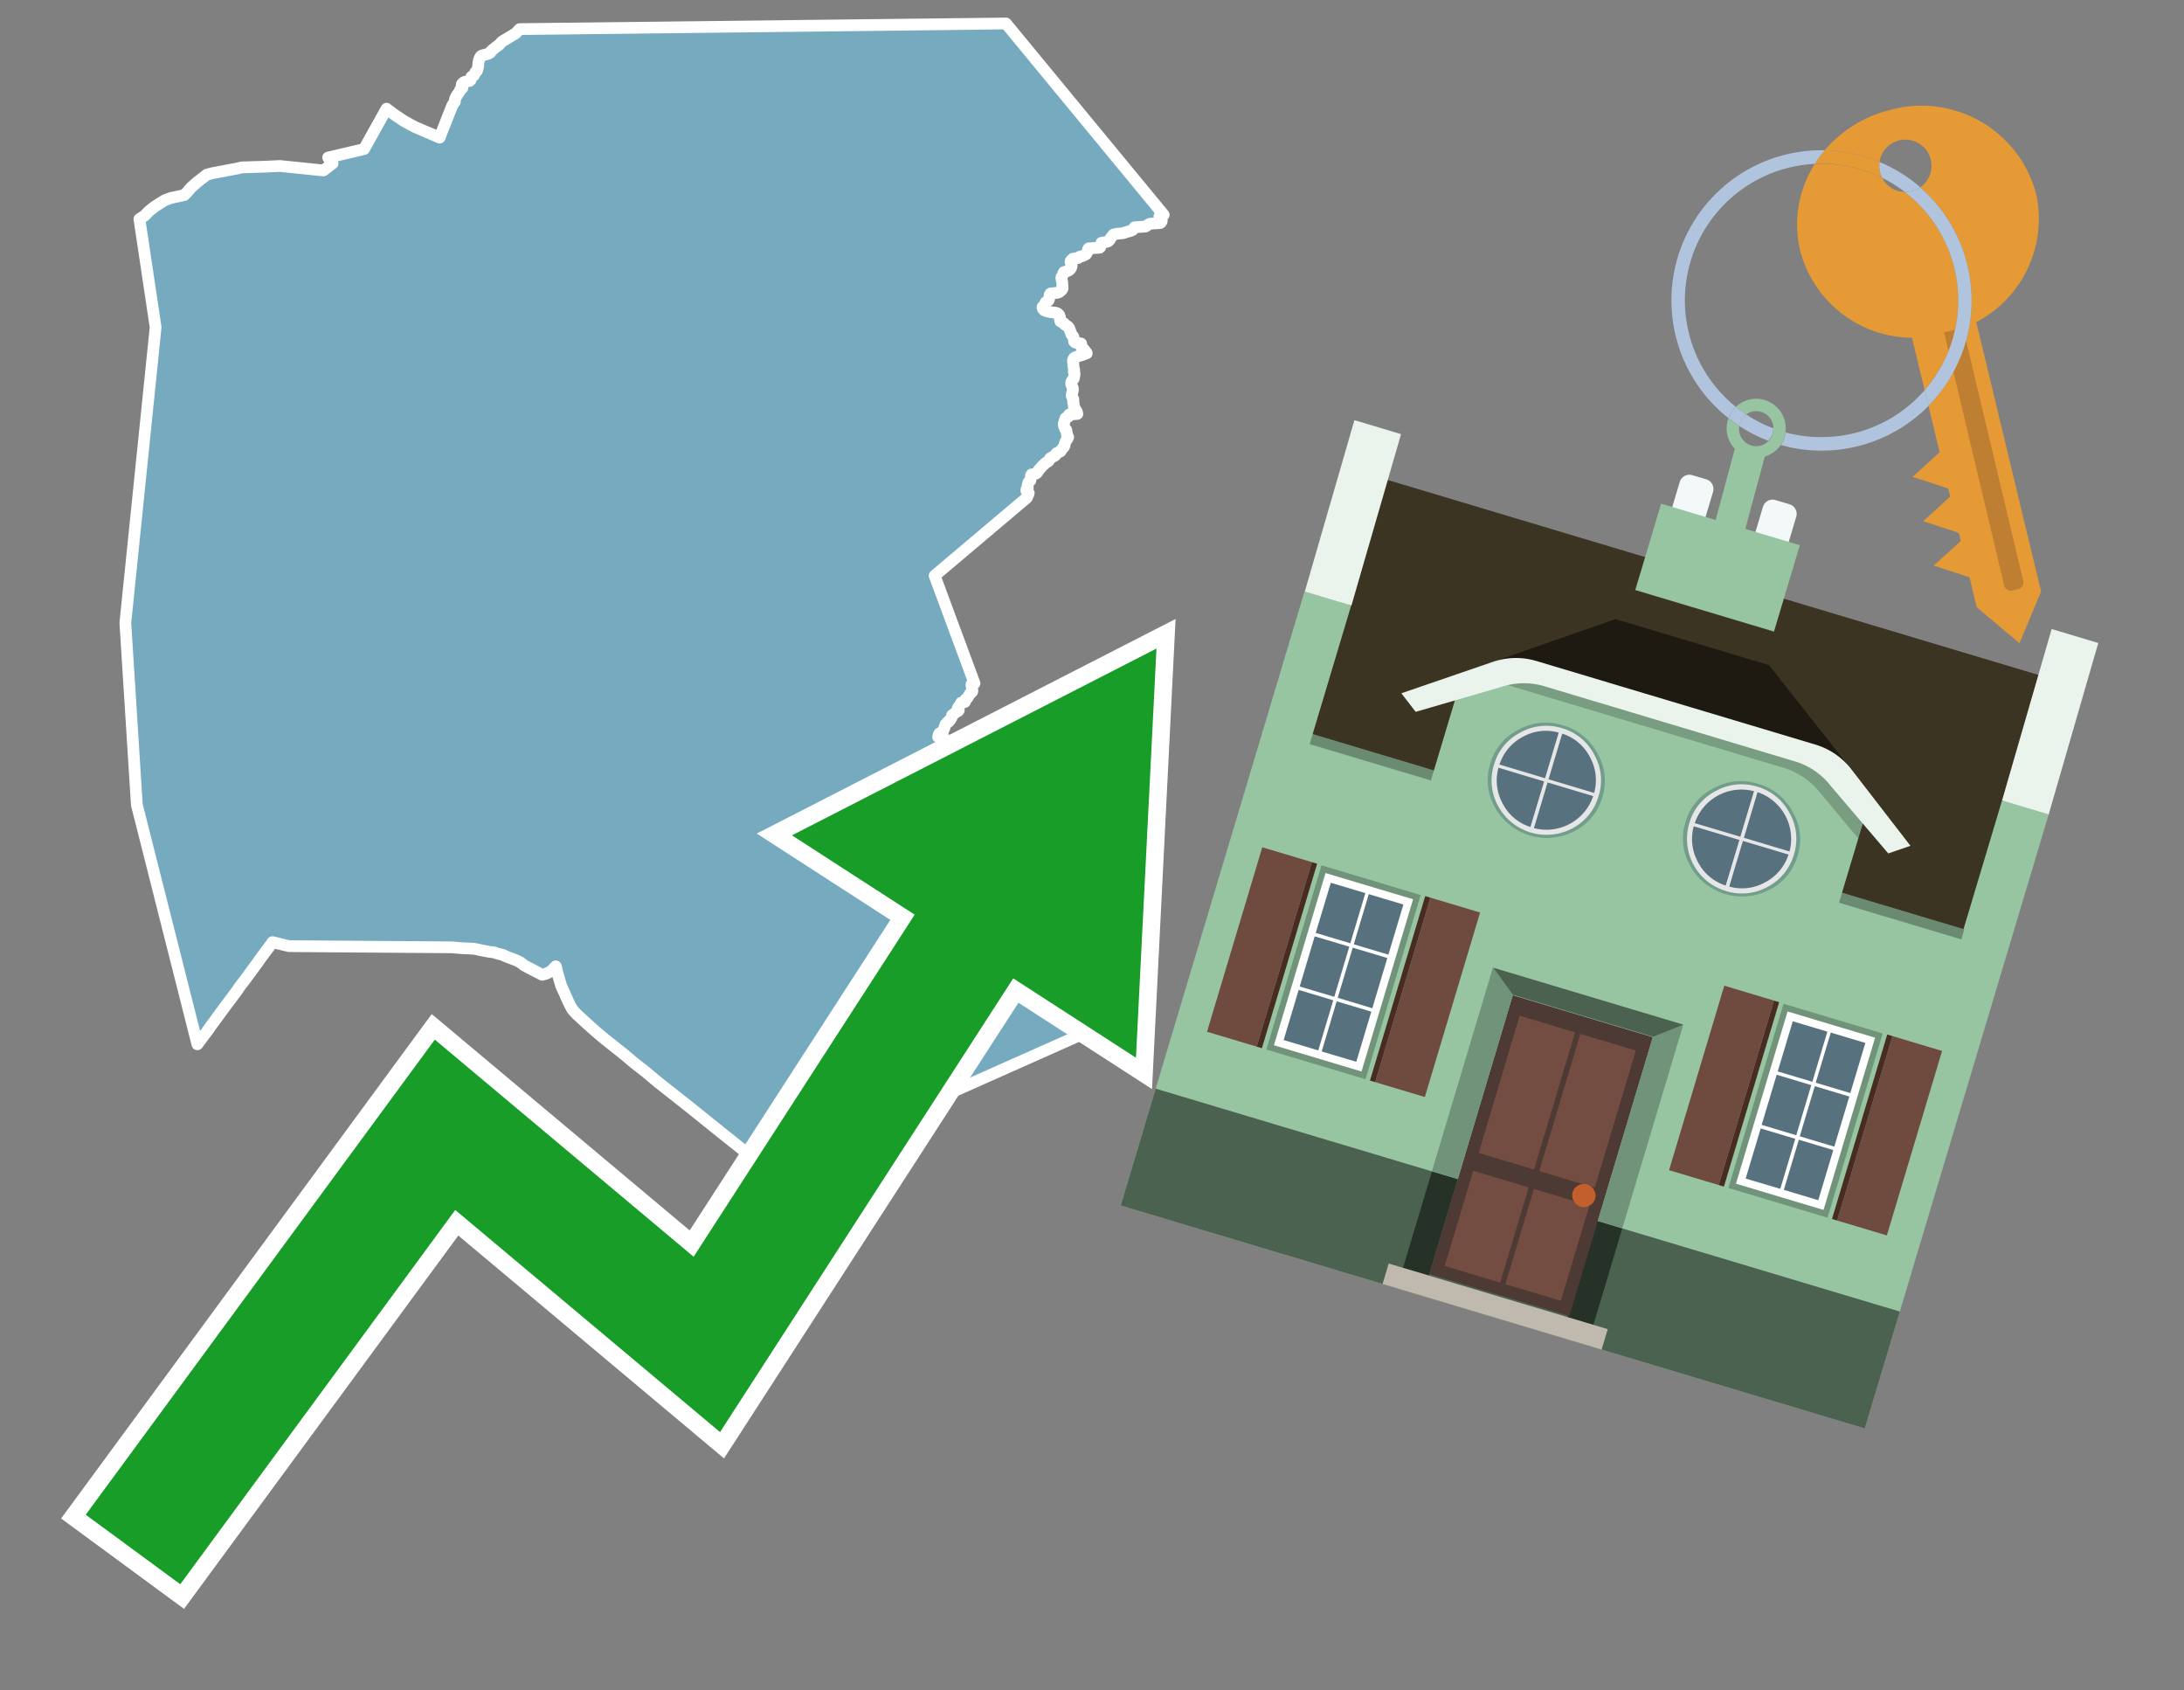 <svg id="Text" xmlns="http://www.w3.org/2000/svg" width="93.05" height="72" viewBox="0 0 93.05 72"><rect x="0" y="0" width="93.05" height="72" fill="#808080" stroke="none"/><polygon points="5.83,34.28 5.34,26.53 6.63,13.94 5.94,9.33 6.17,9.18 6.32,9.02 6.38,8.97 6.41,8.94 6.49,8.88 6.59,8.8 6.81,8.66 6.94,8.58 7.02,8.53 7.15,8.48 7.29,8.43 7.85,8.31 7.96,8.2 8.16,7.97 8.4,7.76 8.76,7.48 8.81,7.44 9.03,7.38 9.19,7.35 9.93,7.21 10.1,7.18 10.3,7.13 11.29,7.1 11.92,7.07 13.78,7.26 14.17,6.96 13.98,6.71 15.51,6.35 16.47,4.63 16.53,4.68 16.6,4.73 16.76,4.85 16.86,4.92 17.19,5.14 17.29,5.2 17.35,5.23 17.47,5.3 17.7,5.42 18.73,5.86 19.27,4.49 19.31,4.43 19.36,4.36 19.38,4.33 19.38,4.26 19.39,4.21 19.41,4.17 19.44,4.1 19.46,4.07 19.56,3.93 19.6,3.84 19.62,3.81 19.67,3.78 19.7,3.75 19.7,3.72 19.67,3.64 19.67,3.61 19.68,3.58 19.75,3.51 19.82,3.48 20,3.45 20.05,3.41 20.08,3.28 20.11,3.25 20.18,3.22 20.21,3.18 20.25,3.08 20.32,3.02 20.37,2.85 20.38,2.7 20.4,2.58 20.44,2.47 20.48,2.4 20.52,2.37 20.8,2.29 20.86,2.26 20.9,2.23 20.93,2.17 21.15,1.99 21.25,1.92 21.29,1.88 21.39,1.77 21.97,1.42 22.14,1.24 42.86,1 49.58,9.15 49.4,9.21 49.4,9.24 49.42,9.27 49.46,9.3 49.5,9.4 49.49,9.44 49.47,9.47 49.43,9.5 49,9.53 48.92,9.57 48.85,9.62 48.8,9.65 48.34,9.68 48.28,9.76 48.25,9.8 48.18,9.83 48.07,9.86 47.94,9.9 47.86,9.93 47.57,9.96 47.44,9.99 47.4,10.04 47.33,10.13 47.26,10.24 47.23,10.27 47.16,10.3 46.93,10.34 46.92,10.37 46.9,10.42 46.89,10.48 46.88,10.52 46.85,10.55 46.38,10.58 46.36,10.61 46.35,10.66 46.34,10.69 46.32,10.74 46.29,10.8 46.27,10.83 46.22,10.86 46.14,10.9 45.99,10.94 45.93,10.99 45.71,11.02 45.66,11.07 45.62,11.11 45.61,11.14 45.61,11.17 45.62,11.2 45.64,11.26 45.65,11.29 45.66,11.32 45.65,11.36 45.64,11.4 45.62,11.43 45.6,11.46 45.55,11.51 45.47,11.55 45.33,11.59 45.31,11.62 45.3,11.65 45.29,11.68 45.27,11.73 45.25,11.76 45.23,11.79 45.22,11.82 45.22,11.85 45.23,11.91 45.24,11.95 45.25,11.99 45.26,12.02 45.26,12.09 45.26,12.15 45.27,12.22 45.27,12.26 45.27,12.29 45.25,12.33 45.23,12.36 45.18,12.4 45.13,12.44 45.05,12.47 44.76,12.5 44.72,12.56 44.72,12.6 44.71,12.66 44.69,12.76 44.67,12.8 44.61,12.83 44.55,12.88 44.54,12.92 44.52,12.95 44.49,12.99 44.46,13.03 44.42,13.07 44.42,13.12 44.43,13.15 44.46,13.18 44.48,13.21 44.57,13.25 44.73,13.29 44.98,13.32 45.06,13.35 45.1,13.39 45.13,13.42 45.12,13.45 45.13,13.48 45.16,13.51 45.15,13.54 45.16,13.58 45.16,13.61 45.17,13.65 45.18,13.69 45.24,13.72 45.3,13.75 45.34,13.78 45.37,13.83 45.44,13.87 45.5,13.91 45.55,13.97 45.57,14.02 45.58,14.05 45.6,14.1 45.61,14.13 45.62,14.16 45.64,14.2 45.65,14.25 45.69,14.29 45.73,14.34 45.74,14.38 45.75,14.44 45.75,14.47 45.76,14.51 45.76,14.54 45.81,14.59 46.06,14.63 46.07,14.68 46.07,14.71 46.07,14.75 46.07,14.78 46.09,14.81 46.15,14.85 46.18,14.88 46.22,14.93 46.24,14.96 46.26,14.99 46.29,15.02 46.3,15.05 46.11,15.12 45.98,15.16 45.83,15.21 45.76,15.25 45.72,15.33 45.71,15.38 45.72,15.45 45.73,15.49 45.73,15.54 45.73,15.58 45.73,15.61 45.74,15.64 45.75,15.69 45.76,15.73 45.77,15.77 45.76,15.8 45.75,15.84 45.76,15.87 45.78,15.92 45.78,15.95 45.77,16.02 45.76,16.06 45.75,16.11 45.74,16.14 45.7,16.18 45.68,16.21 45.65,16.25 45.64,16.29 45.64,16.33 45.64,16.36 45.65,16.39 45.68,16.47 45.7,16.51 45.71,16.54 45.71,16.59 45.71,16.63 45.7,16.67 45.69,16.7 45.68,16.74 45.67,16.77 45.67,16.82 45.66,16.86 45.68,16.91 45.7,16.95 45.73,17 45.73,17.04 45.73,17.08 45.72,17.11 45.73,17.15 45.74,17.18 45.75,17.21 45.75,17.24 45.75,17.28 45.75,17.31 45.75,17.34 45.77,17.37 45.81,17.42 45.81,17.46 45.83,17.49 45.87,17.52 45.89,17.57 45.89,17.6 45.9,17.63 45.55,17.66 45.53,17.7 45.53,17.74 45.47,17.77 45.4,17.81 45.39,17.84 45.38,17.87 45.36,17.92 45.35,17.95 45.34,18 45.32,18.06 45.32,18.1 45.33,18.13 45.34,18.16 45.35,18.19 45.36,18.22 45.37,18.25 45.41,18.29 45.43,18.32 45.44,18.36 45.44,18.39 45.45,18.43 45.46,18.47 45.46,18.5 45.46,18.53 45.48,18.57 45.51,18.62 45.5,18.65 45.47,18.7 45.45,18.73 45.43,18.76 45.41,18.79 45.39,18.82 45.38,18.86 45.37,18.89 45.36,18.93 45.36,18.96 45.34,19.01 45.32,19.05 45.29,19.08 45.26,19.11 45.23,19.15 45.21,19.19 45.18,19.23 45.09,19.27 45.02,19.3 44.99,19.33 44.98,19.36 44.96,19.4 44.89,19.44 44.79,19.49 44.74,19.52 44.72,19.57 44.69,19.62 44.65,19.66 44.59,19.69 44.52,19.74 44.5,19.77 44.45,19.81 44.41,19.85 44.36,19.9 44.34,19.93 44.29,19.98 44.26,20.02 44.23,20.07 44.2,20.11 44.18,20.14 44.12,20.18 43.95,20.21 43.93,20.24 43.92,20.28 43.92,20.33 43.92,20.36 43.91,20.39 43.91,20.42 43.9,20.47 43.85,20.51 43.82,20.54 43.81,20.57 43.8,20.6 43.79,20.64 43.78,20.67 43.78,20.71 43.79,20.75 43.79,20.78 43.76,20.82 43.73,20.85 43.73,20.9 43.75,20.93 43.81,20.97 43.83,21 43.82,21.04 43.8,21.09 43.77,21.13 43.75,21.16 43.75,21.2 39.82,24.52 41.52,29.11 41.39,29.15 41.39,29.2 41.4,29.23 41.4,29.26 41.41,29.29 41.41,29.32 41.42,29.37 41.43,29.42 41.42,29.46 41.38,29.5 41.33,29.54 41.31,29.57 41.29,29.61 41.26,29.65 41.24,29.69 41.22,29.72 41.2,29.75 41.14,29.79 41.12,29.84 41.12,29.87 41.11,29.9 40.95,29.93 40.93,29.97 40.91,30.01 40.89,30.04 40.87,30.08 40.84,30.11 40.81,30.15 40.8,30.18 40.83,30.21 40.85,30.25 40.82,30.29 40.75,30.32 40.7,30.36 40.65,30.4 40.6,30.44 40.56,30.47 40.55,30.5 40.55,30.54 40.54,30.57 40.51,30.62 40.49,30.66 40.44,30.69 40.42,30.74 40.36,30.77 40.34,30.8 40.31,30.83 40.28,30.86 40.27,30.9 40.26,30.94 40.24,30.98 40.23,31.02 40.21,31.07 40.19,31.11 40.18,31.14 40.17,31.17 40.09,31.2 40.02,31.24 40,31.28 39.99,31.31 39.98,31.35 39.97,31.39 40.48,31.57 41.41,32.18 42.93,32.45 43.23,32.75 45.79,37.76 46.91,43.69 37.56,47.85 34.16,51 33.01,50.06 31.44,48.81 31.24,48.65 30.75,48.26 29.37,47.15 28.05,46.11 27.5,45.65 27,45.26 26.6,44.92 25.78,44.27 25.48,44.02 25.16,43.74 24.58,43.21 24.43,43.05 24.39,43 24.32,42.88 24.28,42.8 24.21,42.66 23.96,42.1 23.91,41.99 23.78,41.55 23.75,41.45 23.73,41.37 23.69,41.19 23.68,41.16 23.62,41.22 23.58,41.26 23.54,41.31 23.5,41.34 23.42,41.4 23.25,41.48 23.1,41.52 22.33,41.12 22.26,41.06 22.19,41.01 22.15,40.98 22.01,40.91 21.64,40.77 21.49,40.71 21.45,40.68 21.14,40.6 21.07,40.57 20.84,40.54 20.63,40.5 20.47,40.47 20.34,40.44 20.17,40.41 19.58,40.38 19.27,40.35 12.32,40.3 12.06,40.24 11.74,40.16 11.61,40.13 11.57,40.19 11.08,40.85 11.02,40.94 10.55,41.58 10.47,41.69 10.21,42.03 10.11,42.18 9.82,42.57 9.78,42.62 9.38,43.16 9.17,43.45 9.02,43.65 8.81,43.95 8.7,44.09 8.41,44.48 " fill="#75aabf" stroke="#fff" stroke-linejoin="round" stroke-width="0.5"/><polygon points="49.272 27.624 33.741 35.58 38.97 38.959 29.553 53.529 18.525 44.281 3.652 64.518 7.681 67.479 19.396 51.538 30.678 60.999 43.169 41.673 48.398 45.053 49.272 27.624" fill="none" stroke="#fff" stroke-miterlimit="10" stroke-width="1.5"/><polygon points="49.272 27.624 33.741 35.58 38.97 38.959 29.553 53.529 18.525 44.281 3.652 64.518 7.681 67.479 19.396 51.538 30.678 60.999 43.169 41.673 48.398 45.053 49.272 27.624" fill="#179d28"/><path d="M80.19,7.577a1.16,1.16,0,0,1-.094-.251,1.114,1.114,0,0,1-.018-.429A6.367,6.367,0,0,0,77.743,6.4a5.269,5.269,0,0,0-.423.577c.1,0,.192-.007.288-.007A5.794,5.794,0,0,1,80.19,7.577Z" fill="#e69a35"/><path d="M77.608,6.4A6.394,6.394,0,0,0,73.64,17.81a1.26,1.26,0,0,1,.317-.48A5.821,5.821,0,0,1,77.32,6.981a5.269,5.269,0,0,1,.423-.577Z" fill="#b0c4de"/><path d="M84.2,13.72a4.962,4.962,0,0,0,2.545-5.48,5.047,5.047,0,0,0-6.179-3.566A5.322,5.322,0,0,0,77.743,6.4a6.367,6.367,0,0,1,2.335.493,1.114,1.114,0,1,1,1.736,1.084,6.392,6.392,0,0,1,.347,9.3l.479,1.985-.438.4-.716.648.92.3.6.2.082.341-.438.4-.716.648.92.3.605.2.082.341-.438.4-.716.649.92.3.605.2.307,1.274,1.821,1.534.921-2.2Z" fill="#e69a35"/><path d="M81.154,8.179a1.115,1.115,0,0,1-.964-.6,5.794,5.794,0,0,0-2.582-.6c-.1,0-.192,0-.288.007a4.783,4.783,0,0,0-.625,3.685,4.962,4.962,0,0,0,4.765,3.715L82,16.617a5.82,5.82,0,0,0-.846-8.438Z" fill="#e69a35"/><path d="M74.1,18.142a6.386,6.386,0,0,0,1.232.63.73.73,0,0,0,.224-.527h0a5.783,5.783,0,0,1-1.159-.593A.733.733,0,0,0,74.1,18.142Z" fill="#b0c4de"/><path d="M74.4,17.652q-.228-.152-.44-.322a1.26,1.26,0,0,0-.317.48c.148.117.3.228.46.332A.733.733,0,0,1,74.4,17.652Z" fill="#b0c4de"/><path d="M74.824,16.984a1.257,1.257,0,0,0-.867.346c.141.114.288.222.44.322a.731.731,0,0,1,1.159.593h0a.732.732,0,1,1-1.463,0,.7.7,0,0,1,.007-.1c-.158-.1-.312-.215-.46-.332a1.258,1.258,0,0,0,.273,1.3l-.979,3.635,1.275.341.98-3.639a1.266,1.266,0,0,0,.681-.5,1.249,1.249,0,0,0,.2-.538,1.328,1.328,0,0,0,.012-.168A1.262,1.262,0,0,0,74.824,16.984Z" fill="#97c4a1"/><path d="M85.974,25.1l-.226.053a.3.3,0,0,1-.362-.223l-2.56-10.777.81-.193L86.2,24.736A.3.3,0,0,1,85.974,25.1Z" fill="#bf7f32"/><path d="M80.1,7.326a1.16,1.16,0,0,0,.094.251,5.833,5.833,0,0,1,.964.6,1.137,1.137,0,0,0,.287-.031,1.108,1.108,0,0,0,.373-.167A6.371,6.371,0,0,0,80.078,6.9,1.114,1.114,0,0,0,80.1,7.326Z" fill="#b0c4de"/><path d="M77.608,18.618a5.836,5.836,0,0,1-1.534-.2,1.24,1.24,0,0,1-.2.537,6.4,6.4,0,0,0,6.291-1.666L82,16.617A5.807,5.807,0,0,1,77.608,18.618Z" fill="#b0c4de"/><path d="M81.814,7.981a1.108,1.108,0,0,1-.373.167,1.137,1.137,0,0,1-.287.031A5.82,5.82,0,0,1,82,16.617l.161.667a6.392,6.392,0,0,0-.347-9.3Z" fill="#b0c4de"/><polygon points="83.79 39.753 55.78 31.364 58.988 20.404 86.964 28.783 83.79 39.753 83.79 39.753" fill="#3c3422" fill-rule="evenodd"/><polygon points="81.705 53.32 87.284 34.692 85.297 34.097 83.656 39.575 55.926 31.269 57.567 25.791 55.579 25.196 47.746 51.348 79.451 60.844 81.705 53.32" fill="#97c4a1" fill-rule="evenodd"/><rect x="69.522" y="21.148" width="0.444" height="28.983" transform="translate(15.592 92.226) rotate(-73.326)" opacity="0.3"/><polygon points="87.284 34.692 85.297 34.097 87.411 26.793 89.398 27.388 87.284 34.692 87.284 34.692" fill="#eaf3ec" fill-rule="evenodd"/><polygon points="57.578 25.794 55.591 25.199 57.705 17.896 59.692 18.491 57.578 25.794 57.578 25.794" fill="#eaf3ec" fill-rule="evenodd"/><polygon points="79.451 60.844 80.943 55.865 49.238 46.369 47.747 51.348 79.451 60.844 79.451 60.844" fill="#4c6251" fill-rule="evenodd"/><path d="M71.566,20.528l-.522,1.743,1.418.425.523-1.744a.432.432,0,0,0-.289-.536l-.593-.177A.431.431,0,0,0,71.566,20.528Z" fill="#f3f9f8" fill-rule="evenodd"/><path d="M75.111,21.589l-.522,1.743,1.418.425.522-1.743a.43.43,0,0,0-.289-.536l-.593-.178A.43.43,0,0,0,75.111,21.589Z" fill="#f3f9f8" fill-rule="evenodd"/><polygon points="75.368 28.329 68.829 26.37 63.807 28.121 78.733 32.591 75.368 28.329" fill="#1e1a11"/><polygon points="78.248 32.422 64.442 28.287 62.236 28.998 60.064 36.247 77.453 41.455 79.651 34.116 78.248 32.422" fill="#97c4a1"/><path d="M77.74,32.516S65.088,28.725,65,28.7l-.938.43,11.892,3.562a3.175,3.175,0,0,1,1.532,1l1.685,2.02.327-1.09Z" fill-rule="evenodd" opacity="0.2"/><path d="M77.35,31.716,65.458,28.154a3.041,3.041,0,0,0-1.854.037l-3.9,1.339.611.79,3.626-1.054a3.045,3.045,0,0,1,1.855-.037l10.673,3.2A3.028,3.028,0,0,1,78,33.477l2.45,2.874.945-.325-2.518-3.26A3.036,3.036,0,0,0,77.35,31.716Z" fill="#eaf3ec"/><polygon points="76.683 23.223 70.773 21.453 69.671 25.132 75.581 26.902 76.683 23.223 76.683 23.223" fill="#97c4a1" fill-rule="evenodd"/><g id="Symbol_9_0_Layer2_0_MEMBER_8_MEMBER_21_MEMBER_0_FILL" data-name="Symbol 9 0 Layer2 0 MEMBER 8 MEMBER 21 MEMBER 0 FILL"><path d="M66.584,30.892a2.39,2.39,0,0,0-1.891.189,2.317,2.317,0,0,0-1.2,1.448A2.345,2.345,0,0,0,63.7,34.4a2.528,2.528,0,0,0,3.367,1.008,2.339,2.339,0,0,0,1.2-1.447,2.313,2.313,0,0,0-.208-1.87A2.394,2.394,0,0,0,66.584,30.892Z" fill="#729d8c"/></g><g id="Symbol_9_0_Layer2_0_MEMBER_8_MEMBER_21_MEMBER_1_FILL" data-name="Symbol 9 0 Layer2 0 MEMBER 8 MEMBER 21 MEMBER 1 FILL"><path d="M66.547,31.016a2.241,2.241,0,0,0-1.769.185,2.213,2.213,0,0,0-1.127,1.376,2.239,2.239,0,0,0,.185,1.768,2.341,2.341,0,0,0,3.145.942,2.234,2.234,0,0,0,1.126-1.376,2.207,2.207,0,0,0-.185-1.768A2.237,2.237,0,0,0,66.547,31.016Z" fill="#e6e6e6"/></g><g id="Symbol_9_0_Layer2_0_MEMBER_8_MEMBER_21_MEMBER_2_MEMBER_0_FILL" data-name="Symbol 9 0 Layer2 0 MEMBER 8 MEMBER 21 MEMBER 2 MEMBER 0 FILL"><path d="M65.787,33.284,63.843,32.7a2.036,2.036,0,0,0,.186,1.539,2.015,2.015,0,0,0,1.175.986Z" fill="#58717f"/></g><g id="Symbol_9_0_Layer2_0_MEMBER_8_MEMBER_21_MEMBER_2_MEMBER_1_FILL" data-name="Symbol 9 0 Layer2 0 MEMBER 8 MEMBER 21 MEMBER 2 MEMBER 1 FILL"><path d="M65.827,33.148l.582-1.944a2.01,2.01,0,0,0-1.523.178,2.037,2.037,0,0,0-1,1.183Z" fill="#58717f"/></g><g id="Symbol_9_0_Layer2_0_MEMBER_8_MEMBER_21_MEMBER_2_MEMBER_2_FILL" data-name="Symbol 9 0 Layer2 0 MEMBER 8 MEMBER 21 MEMBER 2 MEMBER 2 FILL"><path d="M67.878,33.91l-1.943-.582-.582,1.944a2.1,2.1,0,0,0,2.525-1.362Z" fill="#58717f"/></g><g id="Symbol_9_0_Layer2_0_MEMBER_8_MEMBER_21_MEMBER_2_MEMBER_3_FILL" data-name="Symbol 9 0 Layer2 0 MEMBER 8 MEMBER 21 MEMBER 2 MEMBER 3 FILL"><path d="M66.558,31.249l-.582,1.943,1.943.582a2.031,2.031,0,0,0-.186-1.539A2.009,2.009,0,0,0,66.558,31.249Z" fill="#58717f"/></g><g id="Symbol_9_0_Layer2_0_MEMBER_8_MEMBER_21_MEMBER_0_FILL-2" data-name="Symbol 9 0 Layer2 0 MEMBER 8 MEMBER 21 MEMBER 0 FILL"><path d="M74.9,33.384a2.4,2.4,0,0,0-1.891.189,2.316,2.316,0,0,0-1.2,1.448,2.341,2.341,0,0,0,.209,1.87A2.527,2.527,0,0,0,75.387,37.9a2.345,2.345,0,0,0,1.2-1.447,2.314,2.314,0,0,0-.209-1.87A2.389,2.389,0,0,0,74.9,33.384Z" fill="#729d8c"/></g><g id="Symbol_9_0_Layer2_0_MEMBER_8_MEMBER_21_MEMBER_1_FILL-2" data-name="Symbol 9 0 Layer2 0 MEMBER 8 MEMBER 21 MEMBER 1 FILL"><path d="M74.867,33.508a2.239,2.239,0,0,0-1.768.185,2.21,2.21,0,0,0-1.127,1.376,2.316,2.316,0,0,0,1.564,2.883,2.261,2.261,0,0,0,1.765-.173A2.237,2.237,0,0,0,76.428,36.4a2.209,2.209,0,0,0-.185-1.769A2.239,2.239,0,0,0,74.867,33.508Z" fill="#e6e6e6"/></g><g id="Symbol_9_0_Layer2_0_MEMBER_8_MEMBER_21_MEMBER_2_MEMBER_0_FILL-2" data-name="Symbol 9 0 Layer2 0 MEMBER 8 MEMBER 21 MEMBER 2 MEMBER 0 FILL"><path d="M74.107,35.776l-1.943-.582a2.031,2.031,0,0,0,.186,1.539,2.009,2.009,0,0,0,1.175.986Z" fill="#58717f"/></g><g id="Symbol_9_0_Layer2_0_MEMBER_8_MEMBER_21_MEMBER_2_MEMBER_1_FILL-2" data-name="Symbol 9 0 Layer2 0 MEMBER 8 MEMBER 21 MEMBER 2 MEMBER 1 FILL"><path d="M74.148,35.64,74.73,33.7a2.1,2.1,0,0,0-2.525,1.362Z" fill="#58717f"/></g><g id="Symbol_9_0_Layer2_0_MEMBER_8_MEMBER_21_MEMBER_2_MEMBER_2_FILL-2" data-name="Symbol 9 0 Layer2 0 MEMBER 8 MEMBER 21 MEMBER 2 MEMBER 2 FILL"><path d="M76.2,36.4l-1.943-.582-.582,1.944a2.015,2.015,0,0,0,1.523-.178A2.036,2.036,0,0,0,76.2,36.4Z" fill="#58717f"/></g><g id="Symbol_9_0_Layer2_0_MEMBER_8_MEMBER_21_MEMBER_2_MEMBER_3_FILL-2" data-name="Symbol 9 0 Layer2 0 MEMBER 8 MEMBER 21 MEMBER 2 MEMBER 3 FILL"><path d="M74.879,33.741,74.3,35.684l1.943.582a2.1,2.1,0,0,0-1.361-2.525Z" fill="#58717f"/></g><polygon points="51.426 43.946 53.542 44.58 55.896 36.723 53.78 36.089 51.426 43.946 51.426 43.946" fill="#6e4a3f" fill-rule="evenodd"/><polygon points="53.542 44.58 53.764 44.647 56.117 36.789 55.896 36.723 53.542 44.58 53.542 44.58" fill="#482b22" fill-rule="evenodd"/><polygon points="60.706 46.726 58.59 46.092 60.943 38.235 63.059 38.868 60.706 46.726 60.706 46.726" fill="#6e4a3f" fill-rule="evenodd"/><polygon points="58.59 46.092 58.368 46.026 60.722 38.168 60.943 38.235 58.59 46.092 58.59 46.092" fill="#482b22" fill-rule="evenodd"/><rect x="53.146" y="39.209" width="8.19" height="4.408" transform="translate(1.145 84.365) rotate(-73.326)" fill="#719379"/><polygon points="60.205 38.304 56.474 37.187 54.277 44.522 58.008 45.639 60.205 38.304 60.205 38.304" fill="#fff" fill-rule="evenodd"/><path d="M59.792,38.527l-.64,2.136-1.474-.442.639-2.135,1.475.441Zm-1.621-.485-.64,2.136-1.474-.442L56.7,37.6l1.474.442Zm-2.158,1.84,1.475.441-.64,2.136-1.474-.441.639-2.136Zm-.683,2.282,1.474.441-.639,2.136L54.69,44.3l.64-2.135Zm.981,2.621.639-2.136,1.475.442-.64,2.135-1.474-.441Zm2.158-1.84L56.994,42.5l.64-2.136,1.474.442-.639,2.136Z" fill="#58717f" fill-rule="evenodd"/><polygon points="80.39 52.621 78.274 51.988 80.628 44.13 82.743 44.764 80.39 52.621 80.39 52.621" fill="#6e4a3f" fill-rule="evenodd"/><polygon points="78.274 51.988 78.053 51.921 80.406 44.064 80.628 44.13 78.274 51.988 78.274 51.988" fill="#482b22" fill-rule="evenodd"/><polygon points="71.111 49.842 73.227 50.476 75.58 42.619 73.464 41.985 71.111 49.842 71.111 49.842" fill="#6e4a3f" fill-rule="evenodd"/><polygon points="73.227 50.476 73.448 50.542 75.802 42.685 75.58 42.619 73.227 50.476 73.227 50.476" fill="#482b22" fill-rule="evenodd"/><rect x="72.83" y="45.105" width="8.19" height="4.408" transform="translate(9.534 107.426) rotate(-73.326)" fill="#719379"/><polygon points="76.159 43.083 79.889 44.2 77.692 51.535 73.962 50.418 76.159 43.083 76.159 43.083" fill="#fff" fill-rule="evenodd"/><path d="M76.381,43.5l1.475.442-.64,2.135-1.475-.441.64-2.136ZM78,43.981l1.474.442-.64,2.136-1.474-.442L78,43.981Zm.791,2.724-.64,2.135L76.679,48.4l.64-2.136,1.474.442Zm-.684,2.282-.639,2.135L76,50.68l.64-2.135,1.474.442Zm-2.26,1.65L74.375,50.2l.639-2.135,1.475.441-.64,2.136Zm-.791-2.724.64-2.135,1.474.441-.639,2.136-1.475-.442Z" fill="#58717f" fill-rule="evenodd"/><polygon points="67.888 56.431 69.118 52.323 68.019 51.994 66.789 56.102 67.888 56.431 67.888 56.431" fill="#263128" fill-rule="evenodd"/><polygon points="60.877 54.331 62.108 50.223 61.007 49.894 59.776 54.002 60.877 54.331 60.877 54.331" fill="#263128" fill-rule="evenodd"/><g id="Symbol_9_0_Layer2_0_MEMBER_8_MEMBER_12_MEMBER_0_FILL" data-name="Symbol 9 0 Layer2 0 MEMBER 8 MEMBER 12 MEMBER 0 FILL"><path d="M70.418,44.178l-5.965-1.786L60.9,54.27l5.964,1.786Z" fill="#4e3a34"/></g><g id="Symbol_9_0_Layer2_0_MEMBER_8_MEMBER_12_MEMBER_1_MEMBER_0_FILL" data-name="Symbol 9 0 Layer2 0 MEMBER 8 MEMBER 12 MEMBER 1 MEMBER 0 FILL"><path d="M65.358,49.815l1.75-5.843-2.363-.708L63,49.107Z" fill="#744d42"/></g><g id="Symbol_9_0_Layer2_0_MEMBER_8_MEMBER_12_MEMBER_1_MEMBER_1_FILL" data-name="Symbol 9 0 Layer2 0 MEMBER 8 MEMBER 12 MEMBER 1 MEMBER 1 FILL"><path d="M67.331,44.039l-1.75,5.842,2.364.708,1.75-5.842Z" fill="#744d42"/></g><g id="Symbol_9_0_Layer2_0_MEMBER_8_MEMBER_12_MEMBER_2_MEMBER_0_FILL" data-name="Symbol 9 0 Layer2 0 MEMBER 8 MEMBER 12 MEMBER 2 MEMBER 0 FILL"><path d="M63.915,54.633l1.215-4.058-2.363-.707-1.215,4.057Z" fill="#744d42"/></g><g id="Symbol_9_0_Layer2_0_MEMBER_8_MEMBER_12_MEMBER_2_MEMBER_1_FILL" data-name="Symbol 9 0 Layer2 0 MEMBER 8 MEMBER 12 MEMBER 2 MEMBER 1 FILL"><path d="M66.5,55.407l1.215-4.057-2.363-.708L64.138,54.7Z" fill="#744d42"/></g><g id="Symbol_9_0_Layer2_0_MEMBER_8_MEMBER_13_FILL" data-name="Symbol 9 0 Layer2 0 MEMBER 8 MEMBER 13 FILL"><path d="M67.959,51.058a.439.439,0,0,0-.045-.367.487.487,0,0,0-.669-.2.445.445,0,0,0-.239.282.457.457,0,0,0,.041.378.481.481,0,0,0,.293.242.459.459,0,0,0,.377-.042A.453.453,0,0,0,67.959,51.058Z" fill="#c35e2d"/></g><g id="Symbol_9_0_Layer2_0_MEMBER_8_MEMBER_14_FILL" data-name="Symbol 9 0 Layer2 0 MEMBER 8 MEMBER 14 FILL"><path d="M64.557,42.047l-.951-.833-2.6,8.68,1.1.329Z" fill="#719379"/></g><g id="Symbol_9_0_Layer2_0_MEMBER_8_MEMBER_15_FILL" data-name="Symbol 9 0 Layer2 0 MEMBER 8 MEMBER 15 FILL"><path d="M71.718,43.643l-1.2.19L68.072,52.01l1.046.313Z" fill="#719379"/></g><g id="Symbol_9_0_Layer2_0_MEMBER_8_MEMBER_16_FILL" data-name="Symbol 9 0 Layer2 0 MEMBER 8 MEMBER 16 FILL"><path d="M63.627,41.22l.836,1.156,5.961,1.786,1.294-.519Z" fill="#4c6251"/></g><polygon points="58.905 54.69 59.166 53.819 68.498 56.614 68.237 57.485 58.905 54.69 58.905 54.69" fill="#c0b9ad" fill-rule="evenodd"/></svg>